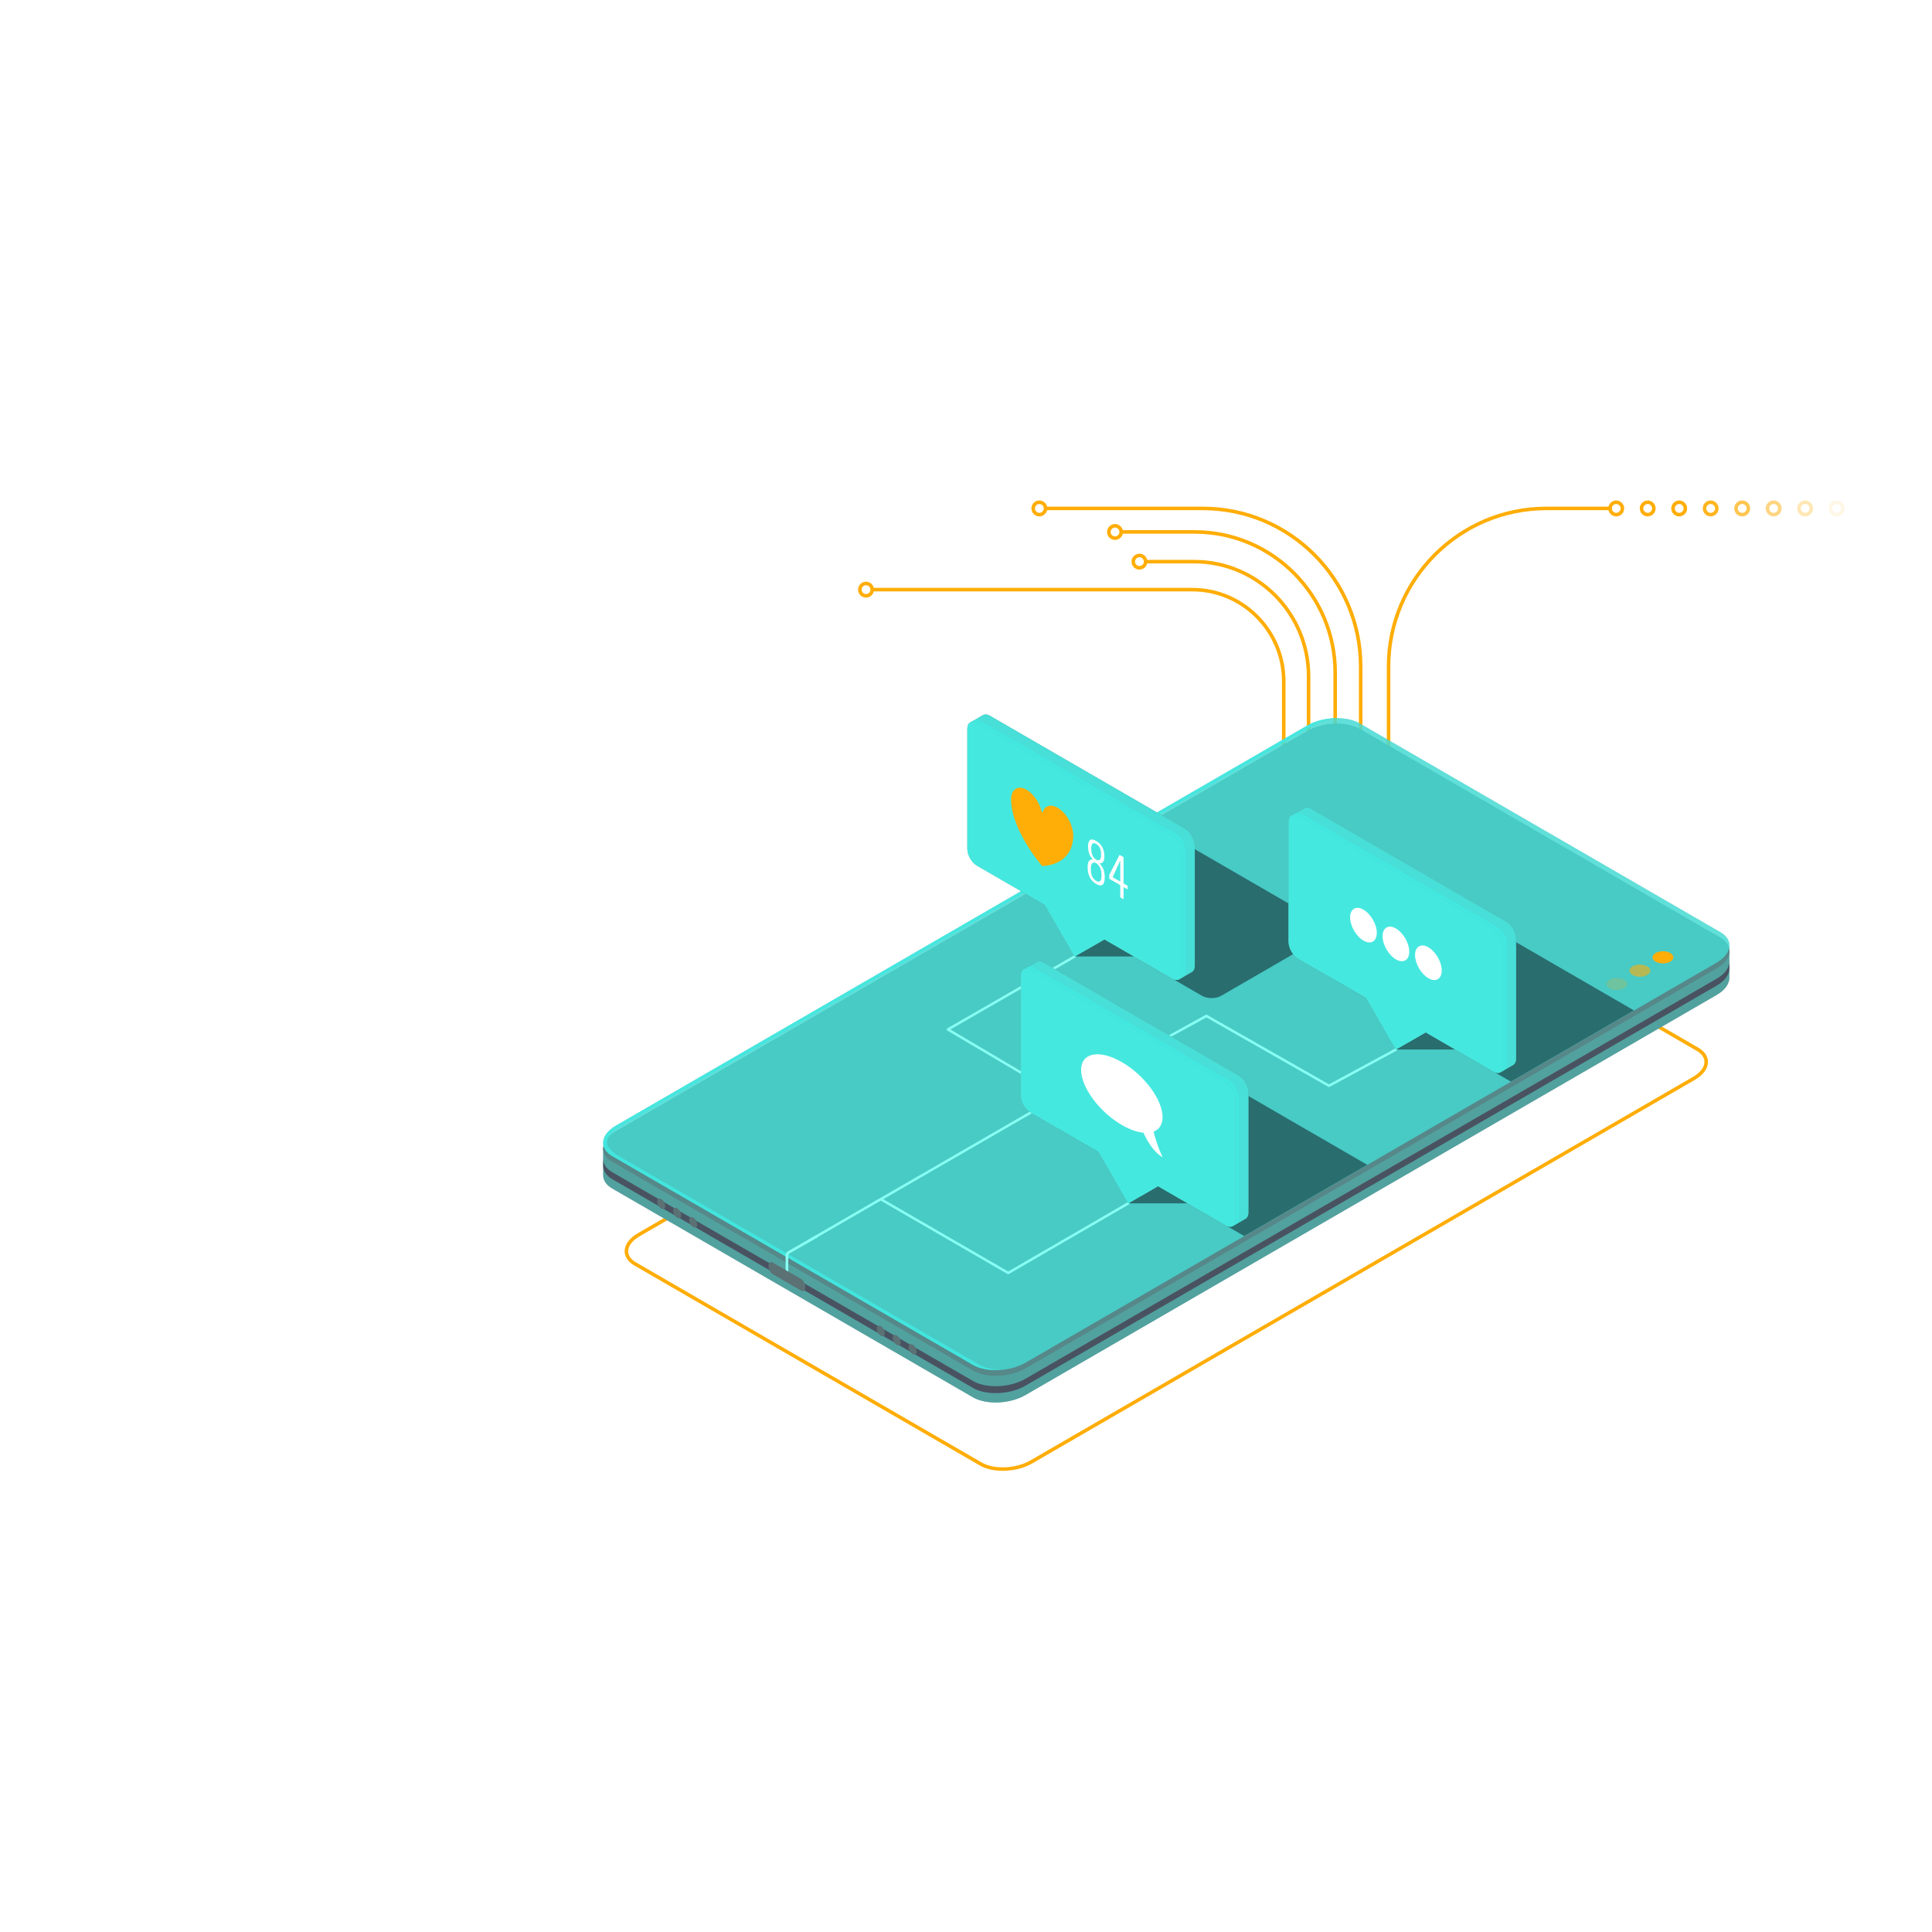 <?xml version="1.0" encoding="UTF-8"?> <svg xmlns="http://www.w3.org/2000/svg" width="442" height="442" viewBox="0 0 442 442" fill="none"><rect width="442" height="442" fill="white"></rect><g clip-path="url(#clip0_637_114)"><path d="M293.694 206.46C293.467 206.46 293.288 206.281 293.288 206.053V155.875C293.288 144.531 284.083 135.303 272.768 135.303H199.714C199.487 135.303 199.309 135.124 199.309 134.896C199.309 134.668 199.487 134.489 199.714 134.489H272.768C284.53 134.489 294.1 144.084 294.1 155.875V206.053C294.1 206.281 293.921 206.46 293.694 206.46Z" fill="#FFAD07"></path><path d="M299.375 206.459C299.148 206.459 298.969 206.28 298.969 206.053V154.727C298.969 140.486 287.41 128.898 273.206 128.898H262.304C262.077 128.898 261.898 128.719 261.898 128.491C261.898 128.263 262.077 128.084 262.304 128.084H273.206C287.857 128.084 299.781 140.038 299.781 154.727V206.053C299.781 206.28 299.602 206.459 299.375 206.459Z" fill="#FFAD07"></path><path d="M305.463 206.46C305.235 206.46 305.057 206.281 305.057 206.053V153.905C305.057 136.368 290.827 122.103 273.335 122.103H256.687C256.46 122.103 256.281 121.924 256.281 121.696C256.281 121.468 256.46 121.289 256.687 121.289H273.335C291.274 121.289 305.868 135.921 305.868 153.905V206.053C305.868 206.281 305.69 206.46 305.463 206.46Z" fill="#FFAD07"></path><path d="M198.131 136.719C197.124 136.719 196.312 135.897 196.312 134.896C196.312 133.895 197.132 133.073 198.131 133.073C199.129 133.073 199.949 133.895 199.949 134.896C199.949 135.897 199.129 136.719 198.131 136.719ZM198.131 133.887C197.579 133.887 197.124 134.343 197.124 134.896C197.124 135.449 197.579 135.905 198.131 135.905C198.683 135.905 199.137 135.449 199.137 134.896C199.137 134.343 198.683 133.887 198.131 133.887Z" fill="#FFAD07"></path><path d="M260.682 130.314C259.675 130.314 258.863 129.492 258.863 128.491C258.863 127.49 259.683 126.668 260.682 126.668C261.68 126.668 262.5 127.49 262.5 128.491C262.5 129.492 261.68 130.314 260.682 130.314ZM260.682 127.482C260.13 127.482 259.675 127.937 259.675 128.491C259.675 129.044 260.13 129.5 260.682 129.5C261.233 129.5 261.688 129.044 261.688 128.491C261.688 127.937 261.233 127.482 260.682 127.482Z" fill="#FFAD07"></path><path d="M255.096 123.528C254.089 123.528 253.277 122.706 253.277 121.705C253.277 120.704 254.097 119.882 255.096 119.882C256.094 119.882 256.914 120.704 256.914 121.705C256.914 122.706 256.094 123.528 255.096 123.528ZM255.096 120.696C254.544 120.696 254.089 121.151 254.089 121.705C254.089 122.258 254.544 122.714 255.096 122.714C255.648 122.714 256.102 122.258 256.102 121.705C256.102 121.151 255.648 120.696 255.096 120.696Z" fill="#FFAD07"></path><path d="M311.293 206.46C311.065 206.46 310.887 206.281 310.887 206.053V152.506C310.887 132.78 294.88 116.724 275.196 116.724H239.254C239.026 116.724 238.848 116.545 238.848 116.317C238.848 116.089 239.026 115.91 239.254 115.91H275.196C295.318 115.91 311.698 132.324 311.698 152.506V206.053C311.698 206.281 311.52 206.46 311.293 206.46Z" fill="#FFAD07"></path><path d="M237.783 118.14C236.777 118.14 235.965 117.318 235.965 116.317C235.965 115.316 236.785 114.494 237.783 114.494C238.781 114.494 239.601 115.316 239.601 116.317C239.601 117.318 238.781 118.14 237.783 118.14ZM237.783 115.308C237.231 115.308 236.777 115.764 236.777 116.317C236.777 116.87 237.231 117.326 237.783 117.326C238.335 117.326 238.79 116.87 238.79 116.317C238.79 115.764 238.335 115.308 237.783 115.308Z" fill="#FFAD07"></path><path d="M317.671 206.46C317.444 206.46 317.266 206.281 317.266 206.053V152.506C317.266 132.332 333.638 115.91 353.768 115.91H368.346C368.574 115.91 368.752 116.089 368.752 116.317C368.752 116.545 368.574 116.724 368.346 116.724H353.768C334.092 116.724 318.077 132.772 318.077 152.506V206.053C318.077 206.281 317.899 206.46 317.671 206.46Z" fill="#FFAD07"></path><path d="M369.76 118.14C368.753 118.14 367.941 117.318 367.941 116.317C367.941 115.316 368.761 114.494 369.76 114.494C370.758 114.494 371.578 115.316 371.578 116.317C371.578 117.318 370.758 118.14 369.76 118.14ZM369.76 115.308C369.208 115.308 368.753 115.764 368.753 116.317C368.753 116.87 369.208 117.326 369.76 117.326C370.312 117.326 370.766 116.87 370.766 116.317C370.766 115.764 370.312 115.308 369.76 115.308Z" fill="#FFAD07"></path><path d="M376.959 118.14C375.952 118.14 375.141 117.318 375.141 116.317C375.141 115.316 375.96 114.494 376.959 114.494C377.957 114.494 378.777 115.316 378.777 116.317C378.777 117.318 377.957 118.14 376.959 118.14ZM376.959 115.308C376.407 115.308 375.952 115.764 375.952 116.317C375.952 116.87 376.407 117.326 376.959 117.326C377.511 117.326 377.965 116.87 377.965 116.317C377.965 115.764 377.511 115.308 376.959 115.308Z" fill="#FFAD07"></path><path d="M384.166 118.14C383.159 118.14 382.348 117.318 382.348 116.317C382.348 115.316 383.167 114.494 384.166 114.494C385.164 114.494 385.984 115.316 385.984 116.317C385.984 117.318 385.164 118.14 384.166 118.14ZM384.166 115.308C383.614 115.308 383.159 115.764 383.159 116.317C383.159 116.87 383.614 117.326 384.166 117.326C384.718 117.326 385.172 116.87 385.172 116.317C385.172 115.764 384.718 115.308 384.166 115.308Z" fill="#FFAD07"></path><path opacity="0.9" d="M391.365 118.14C390.359 118.14 389.547 117.318 389.547 116.317C389.547 115.316 390.367 114.494 391.365 114.494C392.364 114.494 393.183 115.316 393.183 116.317C393.183 117.318 392.364 118.14 391.365 118.14ZM391.365 115.308C390.813 115.308 390.359 115.764 390.359 116.317C390.359 116.87 390.813 117.326 391.365 117.326C391.917 117.326 392.372 116.87 392.372 116.317C392.372 115.764 391.917 115.308 391.365 115.308Z" fill="#FFAD07"></path><path opacity="0.7" d="M398.576 118.14C397.57 118.14 396.758 117.318 396.758 116.317C396.758 115.316 397.578 114.494 398.576 114.494C399.574 114.494 400.394 115.316 400.394 116.317C400.394 117.318 399.574 118.14 398.576 118.14ZM398.576 115.308C398.024 115.308 397.57 115.764 397.57 116.317C397.57 116.87 398.024 117.326 398.576 117.326C399.128 117.326 399.583 116.87 399.583 116.317C399.583 115.764 399.128 115.308 398.576 115.308Z" fill="#FFAD07"></path><path opacity="0.5" d="M405.775 118.14C404.769 118.14 403.957 117.318 403.957 116.317C403.957 115.316 404.777 114.494 405.775 114.494C406.774 114.494 407.593 115.316 407.593 116.317C407.593 117.318 406.774 118.14 405.775 118.14ZM405.775 115.308C405.223 115.308 404.769 115.764 404.769 116.317C404.769 116.87 405.223 117.326 405.775 117.326C406.327 117.326 406.782 116.87 406.782 116.317C406.782 115.764 406.327 115.308 405.775 115.308Z" fill="#FFAD07"></path><path opacity="0.3" d="M412.982 118.14C411.976 118.14 411.164 117.318 411.164 116.317C411.164 115.316 411.984 114.494 412.982 114.494C413.981 114.494 414.801 115.316 414.801 116.317C414.801 117.318 413.981 118.14 412.982 118.14ZM412.982 115.308C412.43 115.308 411.976 115.764 411.976 116.317C411.976 116.87 412.43 117.326 412.982 117.326C413.534 117.326 413.989 116.87 413.989 116.317C413.989 115.764 413.534 115.308 412.982 115.308Z" fill="#FFAD07"></path><path opacity="0.1" d="M420.182 118.14C419.175 118.14 418.363 117.318 418.363 116.317C418.363 115.316 419.183 114.494 420.182 114.494C421.18 114.494 422 115.316 422 116.317C422 117.318 421.18 118.14 420.182 118.14ZM420.182 115.308C419.63 115.308 419.175 115.764 419.175 116.317C419.175 116.87 419.63 117.326 420.182 117.326C420.733 117.326 421.188 116.87 421.188 116.317C421.188 115.764 420.733 115.308 420.182 115.308Z" fill="#FFAD07"></path><path d="M229.406 336.494C227.458 336.494 225.591 336.096 224.195 335.29L145.102 289.507C143.682 288.685 142.902 287.529 142.902 286.251C142.902 284.738 144.006 283.232 145.93 282.126L297.516 194.383C301.039 192.349 306.388 192.129 309.456 193.903L388.549 239.687C389.97 240.509 390.749 241.664 390.749 242.942C390.749 244.455 389.645 245.961 387.721 247.068L236.135 334.81C234.211 335.925 231.752 336.494 229.406 336.494ZM304.245 193.513C302.054 193.513 299.732 194.05 297.922 195.1L146.336 282.833C144.672 283.794 143.714 285.047 143.714 286.26C143.714 287.236 144.347 288.139 145.508 288.807L224.601 334.59C227.442 336.234 232.434 336.014 235.729 334.11L387.315 246.368C388.979 245.408 389.937 244.154 389.937 242.942C389.937 241.965 389.304 241.062 388.143 240.395L309.051 194.611C307.768 193.871 306.047 193.505 304.245 193.505V193.513Z" fill="#FFAD07"></path><path d="M395.653 217.527L385.133 219.374L311.081 176.512C307.997 174.73 302.615 174.95 299.052 177.009L156.492 259.534L138.001 262.781V268.812C137.969 269.967 138.642 271.082 140.071 271.904L222.565 319.657C225.649 321.439 231.031 321.219 234.594 319.16L392.698 227.642C394.638 226.519 395.629 225.087 395.637 223.72V217.527H395.653Z" fill="#5C7174"></path><path style="mix-blend-mode:lighten" opacity="0.5" d="M395.653 217.527L385.133 219.374L311.081 176.512C307.997 174.73 302.615 174.95 299.052 177.009L156.492 259.534L138.001 262.781V268.812C137.969 269.967 138.642 271.082 140.071 271.904L222.565 319.657C225.649 321.439 231.031 321.219 234.594 319.16L392.698 227.642C394.638 226.519 395.629 225.087 395.637 223.72V217.527H395.653Z" fill="#47D2CB"></path><path d="M392.715 223.915L234.602 315.433C231.039 317.492 225.657 317.72 222.573 315.93L140.079 268.185C138.65 267.363 137.977 266.248 138.009 265.093H138.001V266.671C137.969 267.827 138.642 268.942 140.071 269.764L222.565 317.517C225.649 319.299 231.031 319.079 234.594 317.02L392.707 225.502C394.647 224.379 395.637 222.947 395.645 221.58V220.001C395.645 221.368 394.647 222.8 392.707 223.923L392.715 223.915Z" fill="#495260"></path><path d="M222.572 313.497L140.078 265.752C136.993 263.97 137.383 260.853 140.938 258.786L299.051 167.268C302.614 165.209 307.996 164.981 311.08 166.771L393.574 214.524C396.658 216.306 396.269 219.423 392.713 221.49L234.601 313.008C231.038 315.067 225.656 315.295 222.572 313.505V313.497Z" fill="#5C7174"></path><path style="mix-blend-mode:lighten" opacity="0.7" d="M222.572 313.497L140.078 265.752C136.993 263.97 137.383 260.853 140.938 258.786L299.051 167.268C302.614 165.209 307.996 164.981 311.08 166.771L393.574 214.524C396.658 216.306 396.269 219.423 392.713 221.49L234.601 313.008C231.038 315.067 225.656 315.295 222.572 313.505V313.497Z" fill="#5C7174"></path><g opacity="0.4"><path opacity="0.5" d="M395.653 216.266L385.133 218.114L311.081 175.252C307.997 173.469 302.615 173.689 299.052 175.748L156.492 258.274L138.001 261.521V262.652C137.969 263.807 138.642 264.922 140.071 265.744L222.565 313.497C225.649 315.279 231.031 315.059 234.594 313.001L392.698 221.483C394.638 220.36 395.629 218.927 395.637 217.56V216.274L395.653 216.266Z" fill="#42E8E0"></path><path style="mix-blend-mode:lighten" opacity="0.7" d="M222.572 312.244L140.078 264.491C136.993 262.709 137.383 259.592 140.938 257.525L299.051 166.015C302.614 163.956 307.996 163.728 311.08 165.519L393.574 213.271C396.658 215.054 396.269 218.17 392.713 220.237L234.601 311.755C231.038 313.814 225.656 314.042 222.572 312.252V312.244Z" fill="#47D2CB"></path><path d="M222.572 312.244L140.078 264.491C136.993 262.709 137.383 259.592 140.938 257.525L299.051 166.015C302.614 163.956 307.996 163.728 311.08 165.519L393.574 213.271C396.658 215.054 396.269 218.17 392.713 220.237L234.601 311.755C231.038 313.814 225.656 314.042 222.572 312.252V312.244Z" fill="#5C7174"></path></g><path d="M202.425 305.017C202.425 305.611 202.011 305.847 201.5 305.554C200.988 305.261 200.574 304.537 200.574 303.943C200.574 303.349 200.988 303.113 201.5 303.406C202.011 303.699 202.425 304.423 202.425 305.017Z" fill="#5C7174"></path><path d="M206.077 307.133C206.077 307.727 205.663 307.963 205.152 307.67C204.641 307.377 204.227 306.653 204.227 306.059C204.227 305.465 204.641 305.229 205.152 305.522C205.663 305.815 206.077 306.539 206.077 307.133Z" fill="#5C7174"></path><path d="M209.722 309.241C209.722 309.835 209.308 310.071 208.796 309.778C208.285 309.485 207.871 308.761 207.871 308.167C207.871 307.573 208.285 307.337 208.796 307.629C209.308 307.922 209.722 308.647 209.722 309.241Z" fill="#5C7174"></path><path d="M152.198 275.949C152.198 276.543 151.784 276.779 151.273 276.486C150.762 276.193 150.348 275.469 150.348 274.875C150.348 274.281 150.762 274.045 151.273 274.338C151.784 274.63 152.198 275.355 152.198 275.949Z" fill="#5C7174"></path><path d="M155.851 278.056C155.851 278.65 155.437 278.886 154.925 278.593C154.414 278.3 154 277.576 154 276.982C154 276.388 154.414 276.152 154.925 276.445C155.437 276.738 155.851 277.462 155.851 278.056Z" fill="#5C7174"></path><path d="M159.503 280.172C159.503 280.766 159.089 281.002 158.578 280.71C158.066 280.417 157.652 279.692 157.652 279.098C157.652 278.504 158.066 278.268 158.578 278.561C159.089 278.854 159.503 279.578 159.503 280.172Z" fill="#5C7174"></path><path opacity="0.5" d="M222.572 312.244L140.078 264.491C136.993 262.709 137.383 259.592 140.938 257.525L299.051 166.015C302.614 163.956 307.996 163.728 311.08 165.519L393.574 213.271C396.658 215.054 396.269 218.17 392.713 220.237L234.601 311.755C231.038 313.814 225.656 314.042 222.572 312.252V312.244Z" fill="#42E8E0"></path><path opacity="0.5" d="M222.572 312.244L140.078 264.491C136.993 262.709 137.383 259.592 140.938 257.525L299.051 166.015C302.614 163.956 307.996 163.728 311.08 165.519L393.574 213.271C396.658 215.054 396.269 218.17 392.713 220.237L234.601 311.755C231.038 313.814 225.656 314.042 222.572 312.252V312.244Z" fill="#42E8E0"></path><path opacity="0.9" d="M223.999 312.187L141.505 264.434C138.161 262.399 137.56 260.259 142.365 257.468L300.478 165.958C302.077 165.03 304.049 164.477 306.014 164.314C303.603 164.29 301.038 164.868 299.049 166.015L140.945 257.525C137.381 259.584 137 262.701 140.084 264.491L222.578 312.244C224.275 313.228 226.669 313.595 229.072 313.391C227.172 313.367 225.371 312.976 224.007 312.187H223.999Z" fill="#42E8E0"></path><path opacity="0.2" d="M371.593 224.135C372.526 224.681 372.526 225.551 371.593 226.097C370.659 226.642 369.141 226.642 368.208 226.097C367.274 225.551 367.274 224.681 368.208 224.135C369.141 223.59 370.659 223.59 371.593 224.135Z" fill="#FFAD07"></path><path opacity="0.6" d="M376.862 221.084C377.796 221.629 377.796 222.5 376.862 223.045C375.929 223.59 374.411 223.59 373.477 223.045C372.544 222.5 372.544 221.629 373.477 221.084C374.411 220.538 375.929 220.538 376.862 221.084Z" fill="#FFAD07"></path><path d="M382.136 218.032C383.069 218.577 383.069 219.448 382.136 219.993C381.202 220.538 379.684 220.538 378.751 219.993C377.817 219.448 377.817 218.577 378.751 218.032C379.684 217.487 381.202 217.487 382.136 218.032Z" fill="#FFAD07"></path><path opacity="0.6" d="M270.739 242.144C269.521 241.444 267.557 241.444 266.339 242.144L242.589 255.889C241.371 256.589 241.371 257.736 242.589 258.436L258.125 267.428V275.298H271.729L284.635 282.768L312.785 266.476L270.739 242.136V242.144Z" fill="#153034"></path><path opacity="0.6" d="M331.973 206.956C330.756 206.256 328.791 206.256 327.574 206.956L303.823 220.7C302.606 221.4 302.606 222.548 303.823 223.247L319.359 232.24V240.109H332.964L345.651 247.449L373.801 231.157L331.973 206.947V206.956Z" fill="#153034"></path><path opacity="0.6" d="M233.629 203.88L245.845 210.952V218.821H259.449L274.985 227.814C276.203 228.513 278.167 228.513 279.385 227.814L303.135 214.069C304.353 213.369 304.353 212.221 303.135 211.522L261.779 187.58L233.629 203.872V203.88Z" fill="#153034"></path><path d="M180.347 291.549H179.73V287.203C179.73 286.804 179.942 286.438 180.291 286.243L186.817 282.516L187.117 283.053L180.591 286.78C180.437 286.869 180.347 287.032 180.347 287.203V291.549Z" fill="#88FFF3"></path><path d="M184.258 294.503C184.258 295.235 183.812 295.569 183.268 295.251L176.799 291.508C176.255 291.191 175.809 290.344 175.809 289.612C175.809 288.879 176.255 288.546 176.799 288.863L183.268 292.607C183.812 292.924 184.258 293.77 184.258 294.503Z" fill="#5C7174"></path><path d="M230.664 291.516C230.615 291.516 230.566 291.5 230.517 291.476L201.491 274.679L185.062 284.184C184.924 284.266 184.753 284.217 184.672 284.078C184.591 283.94 184.64 283.769 184.778 283.688L201.345 274.093C201.434 274.044 201.539 274.044 201.629 274.093L230.655 290.89L257.969 275.054C258.107 274.972 258.278 275.021 258.359 275.159C258.44 275.298 258.391 275.469 258.253 275.55L230.793 291.476C230.753 291.5 230.696 291.516 230.647 291.516H230.664Z" fill="#88FFF3"></path><path d="M201.498 274.638C201.401 274.638 201.303 274.589 201.246 274.491C201.165 274.353 201.214 274.182 201.352 274.101L241.921 250.664L216.709 235.763C216.62 235.715 216.571 235.617 216.571 235.511C216.571 235.405 216.628 235.316 216.718 235.267L245.704 218.584C245.842 218.503 246.012 218.552 246.093 218.69C246.174 218.829 246.126 218.999 245.988 219.081L217.424 235.519L242.635 250.42C242.725 250.468 242.773 250.566 242.773 250.672C242.773 250.77 242.717 250.867 242.627 250.916L201.636 274.605C201.587 274.63 201.539 274.646 201.49 274.646L201.498 274.638Z" fill="#88FFF3"></path><path d="M243.637 250.502C243.54 250.502 243.434 250.445 243.385 250.355C243.312 250.217 243.361 250.038 243.499 249.965L275.854 232.175C275.943 232.126 276.048 232.126 276.13 232.175L304.044 248.068L319.215 239.874C319.353 239.8 319.523 239.849 319.605 239.988C319.678 240.126 319.629 240.297 319.491 240.378L304.182 248.654C304.093 248.703 303.987 248.703 303.906 248.654L275.992 232.761L243.775 250.477C243.734 250.502 243.686 250.51 243.637 250.51V250.502Z" fill="#88FFF3"></path><path d="M283.407 246.074L238.723 220.212C238.138 219.87 237.611 219.838 237.221 220.041L237.181 220.058C237.181 220.058 237.164 220.058 237.164 220.066L234.242 221.75L236.531 222.735V248.979C236.531 250.387 237.513 252.096 238.731 252.796L254.267 261.788L261.069 273.596L267.871 269.658L282.149 277.926L282.035 280.497L284.966 278.805C285.363 278.569 285.607 278.08 285.607 277.38V249.883C285.607 248.475 284.625 246.766 283.407 246.066V246.074Z" fill="#5C7174"></path><path opacity="0.5" d="M283.407 246.074L238.723 220.212C238.138 219.87 237.611 219.838 237.221 220.041L234.242 221.758L236.531 222.743V248.987C236.531 250.395 237.513 252.104 238.731 252.804L254.267 261.796L261.069 273.604L267.871 269.666L282.149 277.934L282.035 280.505L284.966 278.813C285.363 278.577 285.607 278.088 285.607 277.389V249.891C285.607 248.483 284.625 246.774 283.407 246.074Z" fill="#5CFFF3"></path><path opacity="0.8" d="M283.407 246.074L238.723 220.212C238.138 219.87 237.611 219.838 237.221 220.041L234.242 221.758L236.531 222.743V248.987C236.531 250.395 237.513 252.104 238.731 252.804L254.267 261.796L261.069 273.604L267.871 269.666L282.149 277.934L282.035 280.505L284.966 278.813C285.363 278.577 285.607 278.088 285.607 277.389V249.891C285.607 248.483 284.625 246.774 283.407 246.074Z" fill="#42E8E0"></path><path d="M280.462 247.775L235.778 221.913C234.56 221.213 233.578 221.782 233.578 223.182V250.68C233.578 252.088 234.56 253.797 235.778 254.496L251.314 263.489L258.116 275.297L264.918 271.358L280.454 280.35C281.672 281.05 282.654 280.481 282.654 279.081V251.583C282.654 250.175 281.672 248.466 280.454 247.766L280.462 247.775Z" fill="#5C7174"></path><path opacity="0.8" d="M280.462 247.775L235.778 221.913C234.56 221.213 233.578 221.782 233.578 223.182V250.68C233.578 252.088 234.56 253.797 235.778 254.496L251.314 263.489L258.116 275.297L264.918 271.358L280.454 280.35C281.672 281.05 282.654 280.481 282.654 279.081V251.583C282.654 250.175 281.672 248.466 280.454 247.766L280.462 247.775Z" fill="#42E8E0"></path><path opacity="0.5" d="M280.462 247.775L235.778 221.913C234.56 221.213 233.578 221.782 233.578 223.182V250.68C233.578 252.088 234.56 253.797 235.778 254.496L251.314 263.489L258.116 275.297L264.918 271.358L280.454 280.35C281.672 281.05 282.654 280.481 282.654 279.081V251.583C282.654 250.175 281.672 248.466 280.454 247.766L280.462 247.775Z" fill="#5CFFF3"></path><path opacity="0.8" d="M280.462 247.775L235.778 221.913C234.56 221.213 233.578 221.782 233.578 223.182V250.68C233.578 252.088 234.56 253.797 235.778 254.496L251.314 263.489L258.116 275.297L264.918 271.358L280.454 280.35C281.672 281.05 282.654 280.481 282.654 279.081V251.583C282.654 250.175 281.672 248.466 280.454 247.766L280.462 247.775Z" fill="#42E8E0"></path><path opacity="0.9" d="M281.306 247.278L236.621 221.416C236.037 221.074 235.509 221.042 235.119 221.245L234.227 221.758L234.251 221.75C234.649 221.53 235.184 221.571 235.785 221.921L280.461 247.783C281.679 248.483 282.661 250.2 282.661 251.599V279.097C282.661 279.781 282.426 280.261 282.052 280.497L282.864 280.025C283.262 279.789 283.505 279.301 283.505 278.601V251.103C283.505 249.695 282.523 247.986 281.306 247.286V247.278Z" fill="#42E8E0"></path><path d="M265.973 255.579C265.973 251.608 261.801 245.969 256.654 242.99C251.508 240.012 247.336 240.817 247.336 244.789C247.336 248.76 251.508 254.4 256.654 257.378C258.464 258.428 260.161 259.006 261.59 259.144C262.393 260.91 263.862 263.522 265.973 264.743C265.973 264.743 264.593 261.854 263.927 258.892C265.202 258.403 265.973 257.28 265.973 255.579Z" fill="white"></path><path d="M344.642 210.887L299.957 185.025C299.373 184.683 298.845 184.65 298.456 184.854L298.415 184.87C298.415 184.87 298.399 184.87 298.399 184.878L295.477 186.563L297.766 187.547V213.792C297.766 215.2 298.748 216.909 299.965 217.609L315.501 226.601L322.303 238.409L329.106 234.47L343.384 242.738L343.27 245.31L346.2 243.617C346.598 243.381 346.841 242.893 346.841 242.193V214.695C346.841 213.287 345.859 211.578 344.642 210.879V210.887Z" fill="#5C7174"></path><path opacity="0.5" d="M344.642 210.887L299.957 185.025C299.373 184.683 298.845 184.65 298.456 184.854L295.477 186.571L297.766 187.555V213.8C297.766 215.208 298.748 216.917 299.965 217.617L315.501 226.609L322.303 238.417L329.106 234.478L343.384 242.746L343.27 245.318L346.2 243.625C346.598 243.389 346.841 242.901 346.841 242.201V214.703C346.841 213.295 345.859 211.587 344.642 210.887Z" fill="#5CFFF3"></path><path opacity="0.8" d="M344.642 210.887L299.957 185.025C299.373 184.683 298.845 184.65 298.456 184.854L295.477 186.571L297.766 187.555V213.8C297.766 215.208 298.748 216.917 299.965 217.617L315.501 226.609L322.303 238.417L329.106 234.478L343.384 242.746L343.27 245.318L346.2 243.625C346.598 243.389 346.841 242.901 346.841 242.201V214.703C346.841 213.295 345.859 211.587 344.642 210.887Z" fill="#42E8E0"></path><path d="M341.697 212.587L297.012 186.725C295.795 186.025 294.812 186.595 294.812 187.995V215.492C294.812 216.9 295.795 218.609 297.012 219.309L312.548 228.301L319.35 240.109L326.153 236.171L341.689 245.163C342.906 245.863 343.888 245.293 343.888 243.893V216.396C343.888 214.988 342.906 213.279 341.689 212.579L341.697 212.587Z" fill="#5C7174"></path><path opacity="0.8" d="M341.697 212.587L297.012 186.725C295.795 186.025 294.812 186.595 294.812 187.995V215.492C294.812 216.9 295.795 218.609 297.012 219.309L312.548 228.301L319.35 240.109L326.153 236.171L341.689 245.163C342.906 245.863 343.888 245.293 343.888 243.893V216.396C343.888 214.988 342.906 213.279 341.689 212.579L341.697 212.587Z" fill="#42E8E0"></path><path opacity="0.5" d="M341.697 212.587L297.012 186.725C295.795 186.025 294.812 186.595 294.812 187.995V215.492C294.812 216.9 295.795 218.609 297.012 219.309L312.548 228.301L319.35 240.109L326.153 236.171L341.689 245.163C342.906 245.863 343.888 245.293 343.888 243.893V216.396C343.888 214.988 342.906 213.279 341.689 212.579L341.697 212.587Z" fill="#5CFFF3"></path><path opacity="0.8" d="M341.697 212.587L297.012 186.725C295.795 186.025 294.812 186.595 294.812 187.995V215.492C294.812 216.9 295.795 218.609 297.012 219.309L312.548 228.301L319.35 240.109L326.153 236.171L341.689 245.163C342.906 245.863 343.888 245.293 343.888 243.893V216.396C343.888 214.988 342.906 213.279 341.689 212.579L341.697 212.587Z" fill="#42E8E0"></path><path opacity="0.9" d="M342.54 212.091L297.855 186.229C297.271 185.887 296.743 185.854 296.354 186.058L295.461 186.571L295.485 186.562C295.883 186.343 296.419 186.383 297.019 186.733L341.696 212.595C342.913 213.295 343.895 215.012 343.895 216.412V243.91C343.895 244.593 343.66 245.073 343.287 245.309L344.098 244.837C344.496 244.601 344.74 244.113 344.74 243.413V215.916C344.74 214.508 343.757 212.799 342.54 212.099V212.091Z" fill="#42E8E0"></path><path d="M314.983 213.418C314.983 215.371 313.619 216.16 311.931 215.184C310.243 214.207 308.879 211.831 308.879 209.878C308.879 207.925 310.243 207.136 311.931 208.112C313.619 209.089 314.983 211.465 314.983 213.418Z" fill="white"></path><path d="M322.409 217.723C322.409 219.676 321.045 220.465 319.357 219.489C317.668 218.512 316.305 216.136 316.305 214.183C316.305 212.23 317.668 211.44 319.357 212.417C321.045 213.393 322.409 215.77 322.409 217.723Z" fill="white"></path><path d="M328.945 224.01C330.137 223.32 330.137 221.082 328.944 219.012C327.752 216.941 325.819 215.822 324.627 216.512C323.435 217.201 323.435 219.439 324.628 221.51C325.82 223.581 327.753 224.7 328.945 224.01Z" fill="white"></path><path d="M271.142 189.614L226.457 163.752C225.873 163.41 225.345 163.378 224.956 163.581L224.915 163.598C224.915 163.598 224.899 163.598 224.899 163.606L221.977 165.29L224.266 166.275V192.519C224.266 193.927 225.248 195.636 226.465 196.336L242.001 205.328L248.803 217.136L255.606 213.198L269.883 221.466L269.77 224.037L272.7 222.345C273.098 222.109 273.341 221.62 273.341 220.92V193.423C273.341 192.015 272.359 190.306 271.142 189.606V189.614Z" fill="#5C7174"></path><path opacity="0.5" d="M271.142 189.614L226.457 163.752C225.873 163.41 225.345 163.378 224.956 163.581L221.977 165.298L224.266 166.283V192.528C224.266 193.935 225.248 195.644 226.465 196.344L242.001 205.336L248.803 217.144L255.606 213.206L269.883 221.474L269.77 224.045L272.7 222.353C273.098 222.117 273.341 221.628 273.341 220.929V193.431C273.341 192.023 272.359 190.314 271.142 189.614Z" fill="#5CFFF3"></path><path opacity="0.8" d="M271.142 189.614L226.457 163.752C225.873 163.41 225.345 163.378 224.956 163.581L221.977 165.298L224.266 166.283V192.528C224.266 193.935 225.248 195.644 226.465 196.344L242.001 205.336L248.803 217.144L255.606 213.206L269.883 221.474L269.77 224.045L272.7 222.353C273.098 222.117 273.341 221.628 273.341 220.929V193.431C273.341 192.023 272.359 190.314 271.142 189.614Z" fill="#42E8E0"></path><path d="M268.205 191.315L223.52 165.453C222.302 164.753 221.32 165.322 221.32 166.722V194.22C221.32 195.628 222.302 197.337 223.52 198.036L239.056 207.029L245.858 218.837L252.66 214.898L268.196 223.89C269.414 224.59 270.396 224.021 270.396 222.621V195.123C270.396 193.715 269.414 192.006 268.196 191.307L268.205 191.315Z" fill="#5C7174"></path><path opacity="0.8" d="M268.205 191.315L223.52 165.453C222.302 164.753 221.32 165.322 221.32 166.722V194.22C221.32 195.628 222.302 197.337 223.52 198.036L239.056 207.029L245.858 218.837L252.66 214.898L268.196 223.89C269.414 224.59 270.396 224.021 270.396 222.621V195.123C270.396 193.715 269.414 192.006 268.196 191.307L268.205 191.315Z" fill="#42E8E0"></path><path opacity="0.5" d="M268.205 191.315L223.52 165.453C222.302 164.753 221.32 165.322 221.32 166.722V194.22C221.32 195.628 222.302 197.337 223.52 198.036L239.056 207.029L245.858 218.837L252.66 214.898L268.196 223.89C269.414 224.59 270.396 224.021 270.396 222.621V195.123C270.396 193.715 269.414 192.006 268.196 191.307L268.205 191.315Z" fill="#5CFFF3"></path><path opacity="0.8" d="M268.205 191.315L223.52 165.453C222.302 164.753 221.32 165.322 221.32 166.722V194.22C221.32 195.628 222.302 197.337 223.52 198.036L239.056 207.029L245.858 218.837L252.66 214.898L268.196 223.89C269.414 224.59 270.396 224.021 270.396 222.621V195.123C270.396 193.715 269.414 192.006 268.196 191.307L268.205 191.315Z" fill="#42E8E0"></path><path opacity="0.9" d="M269.04 190.818L224.355 164.956C223.771 164.614 223.243 164.582 222.854 164.785L221.961 165.298L221.985 165.29C222.383 165.07 222.919 165.111 223.519 165.461L268.196 191.323C269.413 192.023 270.395 193.74 270.395 195.139V222.637C270.395 223.321 270.16 223.801 269.787 224.037L270.598 223.565C270.996 223.329 271.24 222.841 271.24 222.141V194.643C271.24 193.235 270.257 191.526 269.04 190.826V190.818Z" fill="#42E8E0"></path><path d="M242.368 185.057C240.598 183.82 239.056 184.211 238.577 185.757C238.528 185.912 238.317 185.79 238.268 185.578C237.79 183.479 236.247 181.298 234.478 180.492C232.562 179.621 231.231 180.866 231.312 183.137C231.556 190.274 238.423 198.127 238.423 198.127C238.423 198.127 245.29 198.224 245.533 191.372C245.614 189.191 244.283 186.4 242.368 185.057Z" fill="#FFAD07"></path><path d="M250.784 202.236C249.486 201.479 248.828 200.202 248.828 198.403C248.828 198.086 248.852 197.809 248.901 197.573C248.95 197.345 249.015 197.166 249.08 197.052C249.153 196.93 249.242 196.841 249.364 196.768C249.477 196.703 249.583 196.662 249.68 196.637C249.77 196.621 249.883 196.613 250.021 196.613C249.283 195.832 248.917 194.872 248.917 193.716C248.917 192.967 249.064 192.471 249.364 192.21C249.664 191.95 250.135 192.007 250.784 192.39C251.426 192.764 251.904 193.252 252.205 193.862C252.505 194.473 252.659 195.156 252.659 195.905C252.659 197.044 252.286 197.573 251.547 197.492C251.685 197.655 251.799 197.793 251.888 197.915C251.978 198.037 252.083 198.2 252.205 198.403C252.327 198.607 252.416 198.81 252.489 199.014C252.562 199.217 252.619 199.461 252.668 199.746C252.716 200.031 252.741 200.332 252.741 200.658C252.741 202.456 252.091 202.985 250.784 202.228V202.236ZM249.867 200.511C250.07 200.951 250.378 201.292 250.784 201.528C251.198 201.764 251.499 201.781 251.702 201.569C251.905 201.357 252.002 200.91 252.002 200.234C252.002 198.94 251.596 198.021 250.784 197.468C249.973 197.077 249.559 197.524 249.559 198.818C249.559 199.502 249.656 200.063 249.859 200.511H249.867ZM250.784 196.67C251.539 197.069 251.913 196.662 251.913 195.449C251.913 194.31 251.539 193.529 250.784 193.089C250.029 192.65 249.656 193.008 249.656 194.139C249.656 195.352 250.029 196.19 250.784 196.67Z" fill="white"></path><path d="M256.289 205.296V202.496L253.789 201.048V200.136L256.135 195.579L257.044 196.108V202.114L257.986 202.659V203.481L257.044 202.936V205.735L256.289 205.296ZM254.56 200.682L256.289 201.682V196.849L254.56 200.682Z" fill="white"></path></g><defs><clipPath id="clip0_637_114"><rect width="284" height="222" fill="white" transform="translate(138 114.494)"></rect></clipPath></defs></svg> 